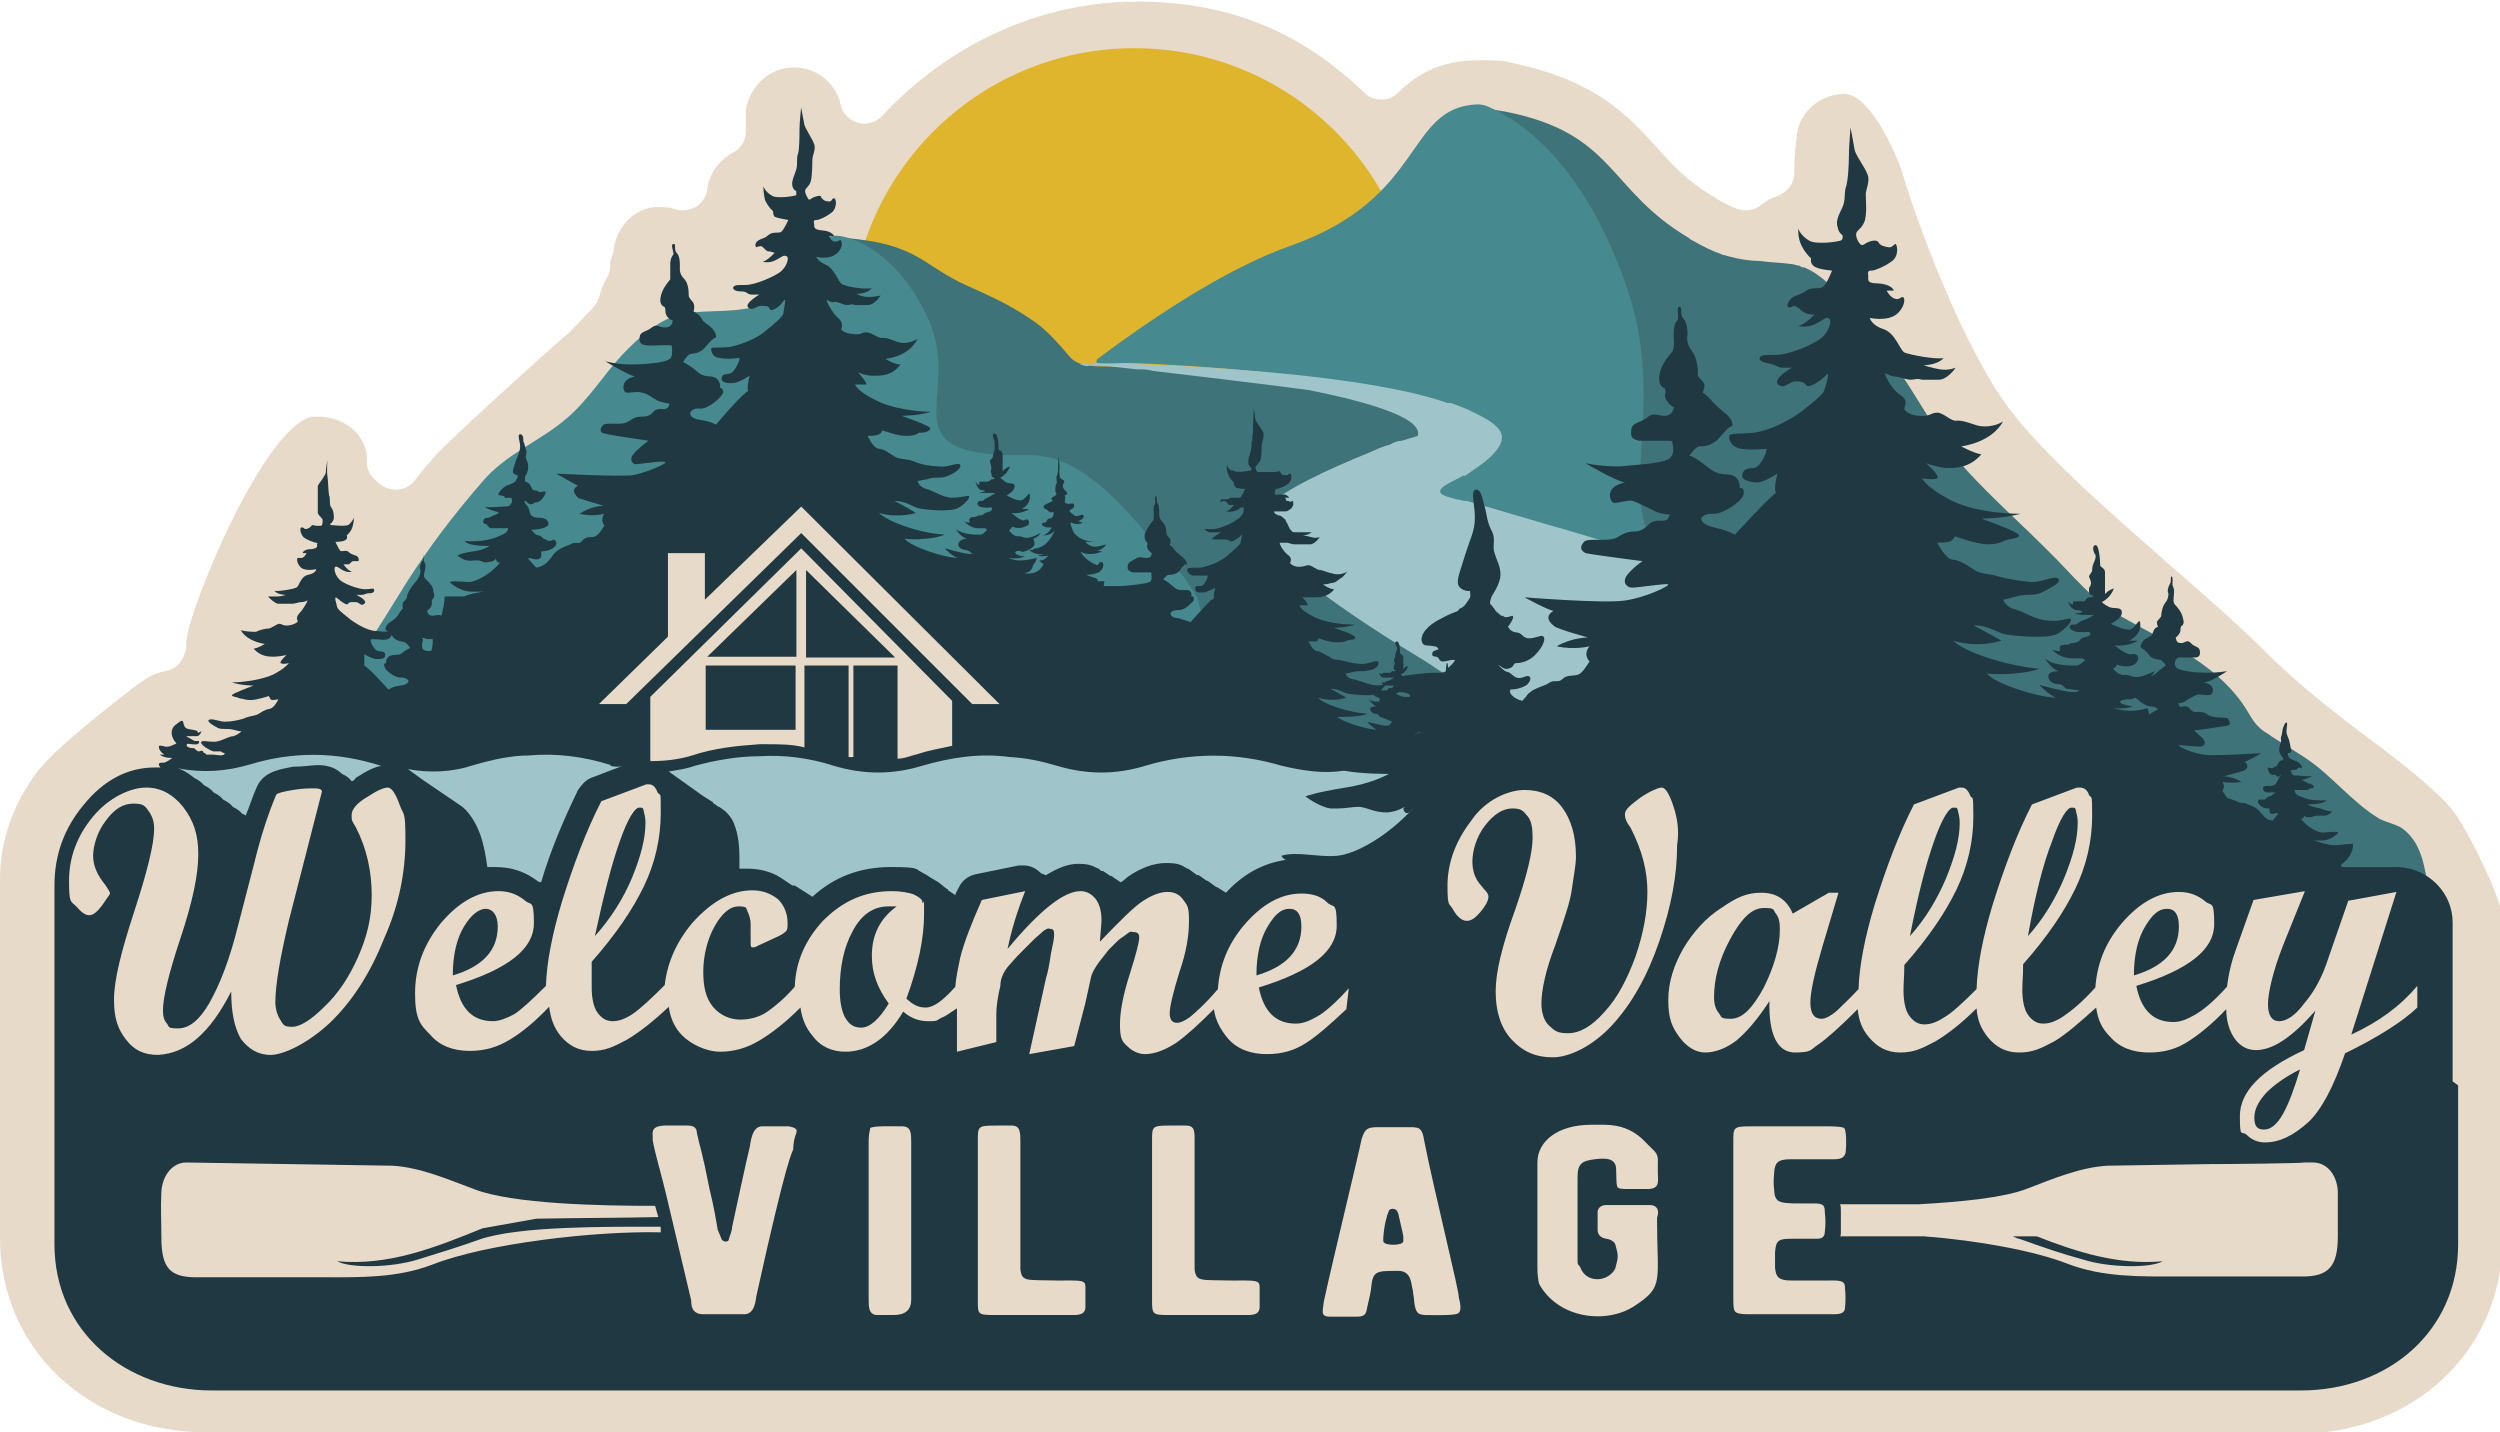 <?xml version="1.0" encoding="UTF-8"?>
<svg xmlns="http://www.w3.org/2000/svg" version="1.1" viewBox="0 0 311.4 178.4">
  <defs>
    <style>
      .cls-1 {
        fill: #9fc5ca;
      }

      .cls-2 {
        fill: #e8dac8;
      }

      .cls-3 {
        fill: #46898e;
      }

      .cls-4 {
        fill: #3f737a;
      }

      .cls-5 {
        fill: #dfb52e;
      }

      .cls-6 {
        fill: #203842;
      }
    </style>
  </defs>
  <!-- Generator: Adobe Illustrator 28.6.0, SVG Export Plug-In . SVG Version: 1.2.0 Build 709)  -->
  <g>
    <g id="Layer_1">
      <path class="cls-2" d="M25.6,178.4c-14.6,0-25.6-10.4-25.6-24.2v-44.7c0-4.7,1.6-9.4,4.8-13.6l.2-.2c2.4-3,10.6-9.3,12.5-10.7.5-.3,1.6-1.2,3.1-1.4.9-.2,1.7-.7,2.1-1.5.4-.7.5-1.3.5-1.7v-.4c.2-4,9.7-27,15.7-28.1h.7c3.2,0,5.7,2,6.1,4.8,0,.3,0,.5,0,.7v.2c0,1,.5,1.8,1.3,2.4.2.2.5.5,1,.7.4.2.9.3,1.3.3.9,0,1.8-.4,2.4-1.2.8-1.1,1.7-2.1,2.6-3.1h0c1.2-1.5,15.1-14.1,16.4-15.1.2-.2.4-.4.6-.6.2-.2.8-.8,2.5-2.6.4-.4.6-.8.8-1.3.3-1.1.6-1.9,1-2.5.3-.5.4-1,.4-1.5s0-.8.2-1c0-.3.2-.5.2-.8.4-3.3,2.7-5.2,5-5.5h1.2c.5,0,1.1.1,1.7.3.3.1.5.1.8.1.6,0,1.2-.2,1.7-.5.7-.5,1.2-1.3,1.3-2.1.2-1.9,1.4-3.6,3.2-4.6,1-.5,1.6-1.5,1.6-2.6s0-1.2,0-1.7,0-.7,0-1c.5-3,2.9-5.2,5.8-5.3h.2c2.8,0,5.2,1.9,5.8,4.6.2,1.1,1.1,2,2.2,2.3.3.1.5.1.8.1.8,0,1.7-.4,2.2-1C118.3,5.4,129.7.2,141.6.2s20.7,4,28.4,11.4c.6.6,1.3.8,2.1.8s1.5-.3,2.1-.9c2.7-2.7,5.9-4,10-4h.2c1.5,0,2.9,0,4.2.4,10.1,2.1,14.2,6.5,17.7,10.4,2.1,2.3,3.9,4.3,7,6.1l.6.4c.8.5,1.7.9,2.4,1.2.4.1.7.2,1.1.2.7,0,1.4-.2,2-.7.5-.4,1.1-.8,2-1.1,1.2-.4,2.1-1.6,2.1-2.8v-.7c0-1.2.2-3.3.3-3.8v-.2c.3-2.9,2.8-5.1,5.8-5.2h.2c1.6,0,4.3,2.4,7,9.3,1.1,4,6.4,19.5,12.6,28.7,4,5.9,12.6,13.4,20.9,20.7,4.5,3.9,8.7,7.6,11.8,10.7,4.3,4.3,9.1,8,13.4,11.2,4.5,3.4,8.7,6.7,10.5,9.3,1.6,2.4,5.3,9.6,5.8,12.9,0,.2-.1.4-.1.6v39.3c0,13.8-11,24.2-25.6,24.2H25.6v-.2Z"/>
      <circle class="cls-5" cx="141.3" cy="41.4" r="35.4"/>
      <path class="cls-4" d="M194.8,79.3c-6.7-3.6-13.8-6.6-21.1-8.9-2.1-.6-4.6-1.6-5.1-3.7-.4-1.7.9-3.5,2.4-4.5s3.4-1.4,5.1-2c1.7-.6,3.4-1.7,4-3.4.7-2.1-.5-4.6-2.4-5.9-1.9-1.2-4.1-1.7-6.4-2.1-10.5-1.7-21-2.9-31.6-3.2-1.9,0-5.1.4-6.4-1.1-1.2-1.4-2.7-3.2-4.4-4.4-3.2-2.2-4.9-2.9-8.4-4.5-6.1-2.7-6-5.6-17.5-6.1,0,0,7,.7,11.4,10.5,4.4,9.8-6,17.2,12.7,16.8,6.4,0,12,7,15.7,11.4,1.7,2,3.7,3.7,4.7,6,.1.4.2.6.4,1,1,3.7,2.2,7.5,4.5,10.6,4.1,5.7,11.4,8.7,18.5,9.4,7.1.6,14.1-.6,21.1-2,1.9-.4,3.9-.7,5.5-1.6s3.1-2.5,3.4-4.5c.2-1.7-.6-3.6-1.9-4.9-1-1.1-2.5-2-4.2-2.9h0Z"/>
      <path class="cls-4" d="M240.2,97c1.6,4.9,5.5,8.9,7.7,13.5.1.2.1.4.2.5h54.4c-.1-.9-.2-1.6-.4-2.4-.4-2.1-1.1-4.2-3-5.5-.9-.5-1.9-.7-2.7-1.1-3.5-2.1-6-5.5-9.4-7.7-1.4-.9-2.7-1.7-4.1-2.6-.2-.2-.6-.4-.9-.6-1.4-1-1.7-2.1-2.7-3.5-3.5-5-9.6-7.7-14.7-10.6-4.1-2.2-6.4-5.4-9.6-8.5-3.4-3.4-6.9-6.5-10.1-10-3.6-4-5.9-9-9.1-13.3-1.4-1.9-2.7-3.9-4.2-5.7-3-3.7-5.1-5.5-6.9-6.2-.1,0-.4,0-.5-.2-.4,0-.7-.2-1-.2-1.4-.2-2.6-.2-4.1-.4-1.1,0-2.4-.2-3.9-.6-.2-.1-.5-.1-.7-.2-1.1-.4-2.2-.9-3.6-1.7-.2-.1-.4-.2-.6-.4-10.1-6-9.1-13-22.8-15.7-1.2-.2-2.2-.4-3.2-.4,0,0,.1,0,.1.1.1.1.4.1.6.2.1,0,.1.1.2.1.2.1.4.1.6.2.1.1.2.1.4.2.1.1.4.1.6.2.1.1.4.2.5.2.1.1.4.2.5.2.2.1.4.2.6.4.1.1.2.2.5.4.1.1.4.2.6.5.1.1.4.2.5.5.1.1.4.4.5.5.2.1.4.4.6.5s.4.4.6.6c.2.2.4.4.6.6.2.2.5.5.7.7.1.2.4.4.5.6.2.2.5.6.7.9.1.2.4.4.5.6.2.4.5.7.7,1.1.1.2.4.5.5.7.2.4.5.7.7,1.2.1.2.4.5.5.7.2.4.4.7.6,1.1.2.4.4.7.6,1.1.2.4.4.9.6,1.2.2.4.4.7.6,1.2s.5,1.1.7,1.7c.1.4.2.6.4,1,.4,1,.7,1.9,1.1,3,1.5,4.4,2,8.6,2.1,12.5.1,5-.5,9.4-.5,13,.1,7.4,3.2,11.7,20.5,11.7h1.6c10.7.6,11,7.2,12.5,16,.9,2.9,1.5,5.5,2.3,8.1h0Z"/>
      <path class="cls-3" d="M224.7,72.9c-32.4,0-14.5-15.5-22.1-37.2-5.4-15.6-13.3-20.7-17.2-22.4-.4-.2-.9-.3-1.4-.3-9,.4-6.3,11.6-23.2,17.6-7.2,2.5-16.1,8.1-24.2,14.2h0v.4c1.3.2,3,0,4.1,0,10.6.4,21.2,1.4,31.6,3.2,2.2.4,4.5.9,6.4,2.1s3.1,3.7,2.4,5.9c-.6,1.7-2.4,2.7-4,3.4s-3.5,1-5.1,2-2.7,2.7-2.4,4.5c.5,2.1,3,3.1,5.1,3.7,7.2,2.2,14.3,5.2,21.1,8.9,1.6.9,3.2,1.7,4.5,3.1,1.2,1.2,2.1,3.1,1.9,4.9-.2,1.9-1.7,3.5-3.4,4.5-1.7.9-3.6,1.2-5.5,1.6-7,1.4-14.1,2.6-21.1,2-6-.6-12-2.7-16.2-6.9-1.1-1.2-2.1-2.5-3-3.6-1.7-2.9-2.9-6.1-3.7-9.5-.1-.4-.2-.6-.4-1h0c-.1-.3-.4-.5-.5-.7-1.1-2-2.9-3.5-4.4-5.4-3-3.6-7.5-9.1-12.5-10.7h0c-1-.3-2.1-.5-3.1-.5-18.6.4-8.4-7-12.7-16.8-4-8.9-10-10.4-11.1-10.5-2.2-.4-3.9,2-4.6,3.6-1,2.2-2.7,4-5,4.9-3.2,1.2-6.7.6-10,1.2-2.9.6-5.5,3-7.5,5.1-2.4,2.6-4.2,5.6-6.9,7.9-3.5,3-7.6,4.4-10.6,8-3.4,3.9-6.5,8-9.2,12.2-2.6,4.1-5,8.4-8.2,12.1-2.5,3-1.9,8.1-5.1,10.2-3.1,2-9.6,1.9-11.7,4.7h216.7c-7-13.6-1-26.5-17.9-26.5Z"/>
      <path class="cls-1" d="M135.6,45.4c.6,0,5.9.6,6,.6.6,0,1.4,0,2,.2,3.2.4,9.4,1.1,10,1.2h0c4.2.5,8.1,1,9.5,1.2,4.9,1,14.3,3.1,13.5,5.7,0,0-.7.2-2,.6-.5,0-1,.2-1.5.5-.9.2-1.7.6-2.6,1-4.7,1.9-11,4.7-13.5,7.4-3.5,3.5,13.1,14.1,20.6,18.6,2.2,1.4,4.4,3,6.4,4.7q.1,0,.2.2c4.4,4,3.4,2.6,5.2,5.2h64.6c-4.7-3.6-8.9-7.1-14-10.1-6.1-3.6-12.6-6.9-19.5-9.1-1-.2-2-.6-3-.9s-1.5-.4-2.7-.7c-1-.2-2.5-.7-3.7-1.1s-2.5-.6-4-1.1c-4.4-1.2-7.4-2.1-12.7-3.7-.2,0-10.5-3.1-11.7-3.4-.9,0-.2,0-.2,0h-.1c-.1,0-.7-.2-.9-.2h-.1c-.4-.2-2.2-.4-2-1.1s2.4-1.5,2.9-1.9q.1,0,.1,0t0,0h0q-.1,0,0,0c-.1,0-.2.2.2,0,.7-.6,5.1-3,4.4-5.2-.4-1.1-2.1-2-3.4-2.6-.7-.4-2-.9-2.9-1.2h-.4c-10-3.5-30.7-4.6-40.3-4.9h-4.1c-.7,0-1.7,0-.1,0h-1.4c-.1-.1.4.3,1.2.3h0Z"/>
      <polygon class="cls-6" points="78 87.7 99.8 66.4 121.1 87.7 124.5 87.7 99.8 63.1 74.6 87.7 78 87.7"/>
      <path class="cls-6" d="M305.5,134.7v-19.8c0-3.7-3-6.7-6.7-6.9h-7.1c0,0-.1-.2-.1-.3.9-.6,1.5-1.5,1.5-2.6-1.1,0-2.4.4-3.4,0-.5,0-1.1-.4-1.7-.4h1.2c.2,0,1.1,0,2.1-1-.5-.2-1.4,0-2,0-.7,0-1.9-.7-2.7-1.7.4,0,.4-.4.4-.4,0,0,.1.2.6.2s.6-.2,1-.2.6,0,1,0c.4,0,.9-.5.9-.5,0,0-.4,0-1.5-.4-1.1-.2-1.6-.5-1.6-.5,0,0,2,0,2.4-.5-1.1,0-2.2,0-3-.4-.7-.2-.9-.4-1-.9.2,0,.6,0,.9,0s.5,0,.7,0,.2-.2.4-.2.4,0,.4-.2-.1-.2-.5-.4c-.4,0,0,0-.9-.4-.5,0,.9-.2,1.2-.6-.4.2-1.4,0-1.9,0s-.4,0-.6-.2-.1-.5-.1-.5c0,0,.1,0,.4,0s.2,0,.4-.2.4,0,.5,0c.1-.2-.1-.6-.7-.9-.5-.2-.7-.2-.9-.5q-.2-.2-.1-.5c.1,0,.4,0,.4-.2s-.1-.5-.2-1.1-.4-.9-.4-1.4.2-1.1,0-1.1-.2.2-.4.6c-.1.2-.1.6-.2,1-.2.4,0,.5-.1.9s-.2.5-.2.9.2.7.4.9.1.2,0,.4c-.5,0-.6.6-.7.7s-.2,0-.4.2c-.1.2-.5,0-.7,0-.1,0,0,.4.2.7s.6.2.7.2,0,0,.2.2.5-.2.5-.2c0,0,.1,0-.1.2s-.2.4-.4.7c-.1.4-.5.5-1,.5s-.6,0-.7.2c-.1.2.1.6.5.6.5,0,1,0,1,0,0,0-.5.5-.7.5s-.4.2-.6.4c-.2,0-.7,0-.7,0,0,0-.4.2.1.7s1.2.4,1.2.4c0,0-.1.4.1.6s.5,0,.6,0,.4,0,.4,0l-.7.9c-.9,0-1.2-.7-1.7-1.2-.4-.5-1.2-.7-1.6-.9-.4-.2-.7,0-1-.2s-.6-.2-1-.4c-.5,0-.6-.5-1-1,.5-.6,0-1.1,0-1.1,0,0,1.1.2,2.4,0-1.1-.7-2.2-.7-2.2-.7,0,0,2.1-.6,2.5-.7.4-.2.7-.7.1-1.1.6-.2,2.1-1.1,2.1-1.1,0,0-5.7.4-7.2.2-1.5-.2-3.2-1-3.1-1.2.1,0,2.1.2,2.6.2s.9-.4.4-1c-.5-.5-1.1-1-1.1-1,0,0,3.6-.5,4.1-.6s.4-.5.1-.9c-.2-.2-1.7,0-2.4-.4-.6-.5-1-.4-1.4-.4s-.6,0-1-.5-1.1,0-1.2-.2-.2-.4-.2-.4c0,0,.7,0,1.1-.4.4-.2,1.1-.7,1.5-.7s1.2.2,1.5,0,.6-1.2-.9-1.5c.9,0,2.9-1.4,2.9-1.4,0,0-1.1.2-2.5.2s-3-.2-3.6-.5-.4-1-.2-1.2.1-.2.6-.2,1.1,0,1.7,0,.7-.4.6-.9-.7-.4-1.1-.9c-.5-.5-.7,0-1.2,0s-.6-.2-.7-.7c.1,0,.6-.5.6-.9s.1-.5.1-.5c0,0,.5-.2.2-1-.1-.7-.7-1.4-1-1.7s-.1-1-.1-1.6-.2-.6-.2-.9.1-.9-.1-1c-.2,0,0,.6-.2.9s-.4,1-.2,1.2c0,.2,0,.7-.4,1.2s-.5,1.4-.5,1.6-.4.5-.5.7.1.7.1.7c0,0-.4,0-.6.6s-.2.4-1,.9c-.6.5-.6,1-.5,1.1s.5.2,1,.9c.5.6,1.1.5,1.4.6s.7.7.7.7c0,0-.1,0-.7.5-.5.4-.7.7-1.4.9.2,0,.6-.4.7-.7-1.5.7-2.2.9-3,.6s-.9,0-1.2-.2c-.4,0-1-.7-1-.7,0,0,.4-.2.5-.5,1.1.4,2.2.2,2.5-.4.4-.6-.1-1.1-.7-.9-.5.2-2.1-1.1-2.1-1.1,0,0,1.6.2,2.9-.6-.7,0-1.1,0-1.1,0,0,0,1.4-.6,1.4-1.9s-.5.2-1.2.5c-.7.2-2.5-.7-2.5-.7,0,0,1.4-.6,1.4-1.4s-1-.4-1.6-.7-.9-.6-.9-.6c0,0,1.1-.5,1.5-1.7-.7.2-1.1.7-1.1.7v-2.7c0-.6-.6-.6-.6-.9s-.1-2.6-.6-2.5-.2,1,0,1.2c.1.2,0,.6-.2,1s-.2.9-.2,1-.4.6-.4.7.4.7.2,1.1c-.1.4-.2,0-.2.7s.6.5.5.7-.4,0-.7.2-.2.4-.5.4-1.1,0-1.2,0-.1.4-.1.4c0,0-.4,0-.6-.5.2.9.6,1,.9,1.2.2,0,.7,0,.9.2-.1.2-1,.2-1,.2,0,0,.5.2,1.2.2h1.2s-.7.5-1.4.7c-.6.2-.6.5-1,.5s-.5,0-.6.2c-.1.2.2.6.9.7s1.5,0,1.5,0c0,0,.4.2,0,.5-.4.2-1,.2-1.1.5-.1.2-.5.4-.9.4s-.5.2-.7.2-.7,0-.9.2c-.1.2,0,.6,0,.6,0,0-.7,0-1-.2.5.6,1.5,1.1,2.4,1.1s1.4,0,1.4,0c0,0,.1.2.4.2-.6.4-.7.7-1.4.7s-2.7,0-3.7-.9c.9,1.4,1.7,1.6,1.7,1.6,0,0-1,0-1.2.4s.1,1.1,1,1.2c.9,0,.9.5,1.2.6.2,0,1.6.2,1.6.2,0,0,0,.2-.9.2s-4.1-.9-4.1-.9c0,0,1.1,1.2,2.1,1.6-2.1,0-7.6-1.7-8.6-3,1.7.2,5.1,0,6.5-.6-4.4-.4-9.5-2.2-10.7-3.5,3.2,1,6,0,6,0,0,0-2.1-1.2-3.5-1.9,1.9,0,3,.9,3.9,1.1s5.2.6,6.5,0c1.2-.7,2-1.7,1.7-1.9-.2-.2-1.2.4-2.7.2-1.5,0-3.1-1.1-4.2-1.4-1.1-.2-1.5-1.2-1.5-1.2,0,0,.2,0,1.6-.4s2.2,0,3.2-.5,2.5-1.2,2.1-1.7c-.4-.5-2.2.5-3.4.4s-3-.4-4.1-.7c-1.1-.4-2.2-.2-3.1-.9-.9-.6-1.7-1.1-2.6-1.2s-1.9-2.1-1.9-2.1c0,0,1.4,0,1.7-.2.5-.4.5-.6.5-.6,0,0,2.4.9,3.9,1,1.4,0,1.7-.2,2.4-.5.6-.2,1.6-.2,1.7-.6.1-.4-4.7-2.1-4.7-2.1,0,0,2.6,0,4.9-.6-2.4,0-6.5-.4-9.1-1.9-2.6-1.4-3.2-2.5-3.2-2.5,0,0,1.5.2,1.9,0,.4-.4-1.4-1.9-1.4-1.9,0,0,1.7.6,2.7.6s2.7,0,4.2-1.7c-1.1-.2-2.5-1-2.5-1,0,0,3.7-.4,5.2-3.1-1.1.7-2.5.7-3.2.5s-1.9-.7-2.6-.6-1.6-1-2.4-1-.9.5-2.1.4c-1.2,0-2-.6-2-.9s.6-1-.5-1.7-2-2.6-1.9-2.7c.1,0,.7.4,1.2.4s1.4.4,2,.4.7-.2,1.4,0c.6,0,1,0,2.1,0,1.1,0,2.1-1.5,2.1-1.5,0,0-.9.4-2,.2s-2-.5-2-.5c0,0,1.7,0,2.5-.9-1.1.2-4.2-.4-4.9-.7-.6-.4-1.1-2.4-2.6-2.9s-1.7-1.4-1.7-1.4c0,0,2.2.5,3.4-.5,1.1-1,1-2.1.7-2.1s-.4.4-1,.2-1-1-1-1h.9c0,0-.2-.8-2-.9-1.6,0-1.1-.6-1.2-1.1-.1-.5.2-.5.5-.5s1.6-.5,2.5-1.2.6-2.1.4-2.1-.4.5-.9.4-1-.2-1.2-.6-1-.2-1.4,0-.6.5-.9.2c-.2-.2-.5-.7-.5-1.2s.6-.6,1-1.5.2-2.9.2-3.5.6-1.7.2-2.5c-.2-.7-1.5-2.4-1.6-3.1s-.5-2.7-.5-2.7c0,0-.2,2.4-.2,3.5s-.1,3.2-.4,4c-.2.7,0,1.5-.4,2.4s-.9,1.7-.6,2.5c.1.7.6,1,.6,1,0,0,.1.4-.1.6-.2.2-3.1.6-4,.1-1.1-.6-1.4-1.5-1.4-1.5,0,0-.1,1.1.4,2.1s1.2,1.6,1.2,1.6c0,0-.2.6.4,1,.6.4,2.2.5,2.2.5,0,0-.6,1.6-1.1,2s-1.4,0-2.1.5c-.7.6-1.5.5-2,1.1s-.4,1-.1,1,.6-.4,1,0c.4.2.5.5,1,.7s1.1.2,1.1.2c0,0-1.1,1.2-2,1.4,2,.5,3.2-1.2,3.7-1,.6.2.2,1.5-.7,2.4-1,.9-4.2,2.2-5.7,2.2s-1.6,0-2,.2c-.4.4.1.7,1.1.9s1,.5,1.7.5h1.1s-2.5,1.4-1.7,2.1c.7.6,1.2-.2,2-.4.7,0,1.2,0,1.5.5.2.4,1.6-.4,2.4-1.2.7-.9,0,1.4-.2,1.9s-1.7,1.7-3,2.7c-1.4,1-3.7,2.2-5.7,2.5-2,.2-3,0-3.1.4s.2,1.4,1.5,1.6c1.4.2,2.9,0,3.1,0,.2.2-.6,2.2-1.5,2.4-.9,0-1.4.2-1.5.9-.1.6,1.1.9,1.9.9s2.5-1.1,2.5-1.1c0,0-.5,1.7-.2,2.4-1.2.9-5.1,5.2-5.1,5.2,0,0-.7-.5-2.6-.9-1.7-.4-1.6-1.1-1.6-1.1,0,0,.2-.7,1.6-.6,1.2,0,3.6-1.6,3.7-2.5.1-.9-.5-.7-.5-.7,0,0,.2-1.6-1.5-1.7-1.7,0-2.1-.7-3.4-1.6s-1.4-.7-1.4-.7c0,0,.7-1,1.2-1.2.5,0,1.6,0,2.5-1s1.2-1.4,1.6-1.5c.2,0,.2-.9-.9-1.7q-1.1-.9-1.6-1.5c-.5-.6-1.1-1-1.1-1,0,0,.4-.9.1-1.2-.1-.4-.9-.7-.7-1.2,0-.5-.1-1.9-.7-2.7-.7-.9-.7-1.6-.6-2.1,0-.4,0-1.5-.5-2s-.1-1.5-.5-1.5-.1,1.1-.2,1.5c0,.4-.4.2-.5,1.4-.1,1.1.2,2.1-.2,2.7-.5.6-1.4,1.6-1.6,2.9s.5,1.6.5,1.6c0,0,.4,0,.2.9-.1.7.9,1.5,1.1,1.5-.1.7-.5,1.1-1.2,1.1s-1.4-.5-2.1.2c-.9.7-1.9.6-2,1.5s0,1.2,1,1.4c1,0,2,0,3,0s1.1,0,1.1.2c.1.4.4,1.6-.5,2.1s-3.7.7-6.1.9c-2.4,0-4.2-.4-4.2-.4,0,0,3.5,2.1,4.9,2.4-2.5.5-1.9,2.2-1.5,2.5.4.2,1.9-.4,2.5-.2s2,.9,2.6,1.2c.6.4,2,.5,2,.5,0,0-.1.5-.5.7s-1.4-.2-2.1.5c-.7.7-1.2.9-1.7.9s-1.1,0-2.2.7-3.7,0-4.2.6-.5,1,.2,1.4c.9.2,7.1,1,7.1,1,0,0-1.1.7-1.9,1.7-.7.9-.1,1.6.6,1.6s4.5-.6,4.5-.4c.1.2-2.7,1.6-5.4,2-2.6.4-12.5-.4-12.5-.4,0,0,2.5,1.4,3.6,1.7-1.2.7-.4,1.5.1,1.9s4.2,1.4,4.2,1.4c0,0-2,0-3.9,1.1,2.2.5,4.1,0,4.1,0,0,0-.9.9,0,1.9-.7,1-1,1.6-1.7,1.7s-1.2,0-1.7.5-1.1,0-1.7.5c-.6.4-2,.6-2.7,1.5-.1.2-.4.5-.6.7-.7-.2-1.2-.5-1.5-1v-.4s1.2,0,2.1-.6c.7-.7.4-1.1.1-1.1s-.9.4-1.4.2-.7-.6-1.1-.7c-.4,0-1.2-.9-1.2-.9.4.2.7.6,1.2.5.9-.2.6-.6,1-.7.2,0,1.4,0,2.4-1s1.5-2.2.9-2.4c-.6,0-1.7.7-2.4,0s-.9-.2-1.5-.7c-.1,0-.2-.2-.4-.5h.1c.5-.7.7-1.2.5-1.3-.2,0-.9.4-1.2,0q-.1,0-.2,0c-.2-.2-.5-.4-.7-.6-.1-.2-.4-.6-.7-.9,0-.4.1-.6.2-.9.1-.2,1.1-1.6,1.1-2.7s-.4-1.6-.7-2.6c-.4-1,.2-1.7-.4-2.9-.6-1.1-.6-2.1-.9-3.1s-.4-2.1-1.1-2,0,2.2-.1,3.7c0,1.4-.6,2.5-1.2,4.4-.6,2-1,2.9-.9,3.6s1.1,1,1.5.9c.1.9.1.7-.5,1.6-.1.2-.4.4-.5.5-.2,0-.4.2-.5.4-.5.2-1.1.4-2,.9-1.9.9-2.7,2.1-2.5,2.9.2.7.7.4,1.5.6.4,0,.5.2.6.4h-.1c-.5.2-.7.2-.7.6s.5.2.7.4c.1,0,.2.5.6.5s.9-.2,1.2-.2h.4c-.1,0-.1.2-.4.5-.2.2-.4.4-.5.5,0-.2-.1-.5-.1-.6-.1,0-.1,0-.1,0,0,0-.1.6-.1,1h0c-.2.2-.6.2-1.5.2s-2.5.2-3.9.4c-.1,0-.2-.2-.2-.2,0,0,.6-.2.9-1-.5,0-.6.4-.6.4v-1.5c0-.4-.4-.4-.4-.5s0-1.5-.4-1.5-.1.6,0,.7,0,.4-.1.6-.1.5-.1.6-.2.4-.2.4c0,0,.2.4.1.6-.1.2-.1,0-.1.4s.4.2.2.4c-.1,0-.2,0-.4,0-.1,0-.1.2-.2.2h-.5c-.1,0-.2,0-.4,0h.1q0,0-.1,0c-.1,0-.1.2-.1.2l-.4-.2c.1.5.4.6.5.6s.4,0,.5,0c-.1,0-.5,0-.5,0,0,0,.2,0,.7,0h.7s-.4.2-.7.4c-.4,0-.4.2-.5.2-.2,0-.4,0-.4,0s.1.4.5.4h.9s.2,0,0,.2-.5,0-.6.2-.2.2-.5.2-.2,0-.5,0-.4,0-.5,0,0,.4,0,.4c0,0-.4,0-.5,0,.2.2.6.5,1,.6,0,0-.1.2-.1.4h0c-.5,0-1.1,0-1.4-.4.5.7,1,1,1,1,0,0-.6,0-.7.2-.1.2.1.6.5.7.5,0,.5.2.7.4.2,0,1.5.6,1.5.6,0,0-.2.5-.7.5s-2.4-.5-2.4-.5c0,0,.6.7,1.2,1-1.1,0-4.4-1-4.9-1.6,1,0,2.9,0,3.7-.4-2.5-.2-5.5-1.2-6.1-2,1.9.6,3.5,0,3.5,0,0,0-1.2-.7-2-1.1,1.1,0,1.7.5,2.2.6s3,.4,3.6,0,1.1-1,1-1.1-.7.2-1.6,0-1.7-.6-2.4-.7-.9-.7-.9-.7c0,0,.1,0,1-.2.7-.2,1.2,0,1.9-.2.6,0,1.4-.6,1.2-1-.1-.4-1.2.2-2,.2s-1.7-.2-2.4-.4c-.6-.2-1.2,0-1.7-.5-.5-.2-1-.6-1.5-.7-.6,0-1.1-1.2-1.1-1.2,0,0,.7,0,1,0,.2,0,.2-.4.2-.4,0,0,1.4.5,2.2.5s1,0,1.4-.2,1,0,1-.4-2.7-1.2-2.7-1.2c0,0,1.5,0,2.7-.4-1.4,0-3.7-.2-5.2-1h0c-1.4-.7-1.7-1.2-1.7-1.4h0s.9,0,1,0h0c-.1-.5-.7-1-.7-1,0,0,.2,0,.5,0h.1c.2,0,.7,0,1,0,.6,0,1.6,0,2.4-1h0c-.6,0-1.4-.6-1.4-.6,0,0,.5,0,1.1-.2.4,0,.6-.2,1-.5.4-.2.6-.5.9-.9h0c-.6.4-1.5.4-1.9.2-.4,0-1.1-.4-1.5-.4s-1-.6-1.4-.6-.5.2-1.2.2c-.7,0-1.1-.4-1.1-.5,0,0,.1-.2.1-.4s-.1-.4-.4-.6c-.5-.4-1-1.2-1-1.5h0c0,0,.1,0,.2,0,.1,0,.1,0,.2,0h.5c.2,0,.6.2.9.2s.4,0,.6,0h1.4c.6,0,1.2-.9,1.2-.9h0s-.5.2-1.1,0-1.1-.2-1.1-.2c0,0,.7,0,1.2-.4.1,0,.1,0,.1,0h-1.1c-.3,0-.5,0-.7,0h-.1c-.4,0-.7,0-.7-.2-.2,0-.4-.6-.6-1-.1,0-.1-.2-.2-.4h0c-.1,0-.2-.2-.5-.4s-.4,0-.5-.2c-.2,0-.4-.2-.4-.4h-.1c0,0,.7,0,1.4,0,.2,0,.4,0,.6-.2.4-.2.5-.6.5-.7,0-.2,0-.4-.1-.4s-.2.2-.5,0q-.1,0-.2,0t-.1-.2c-.1,0-.1-.2-.1-.2h.5s-.1-.2-.5-.4c-.1,0-.4,0-.6,0s-.5,0-.6,0h-.1v-.4h0c0-.2.2-.3.2-.3.1,0,1-.2,1.5-.7.5-.4.4-1.2.2-1.2s-.2.2-.5.2-.6,0-.7-.4c-.1-.2-.5,0-.7,0h-1.9c-.1,0-.2,0-.2,0-.1,0-.1,0-.2-.2,0,0-.1-.2-.1-.4s.4-.4.6-.9c0,0,.1-.2.1-.5.1-.5,0-1.2.1-1.5h0c0-.2.2-.7.2-1.1v-.2c-.1-.4-.9-1.4-1-1.7-.1-.4-.2-1.5-.2-1.5,0,0-.1,1.4-.1,2s0,1-.1,1.6v.4h0c0,0,0,.2-.1.2h0v.2c0,.4,0,.6-.1,1,0,0-.1.2-.1.4-.1.2-.2.5-.2.7v.4c.1.5.4.6.4.6h0q0,.2-.1.3c-.1,0-1.7.4-2.2,0-.1,0-.1,0-.2,0-.2,0-.4-.4-.5-.5s-.1-.2-.1-.2h0c0,.3,0,.7.2,1.2.2.6.7,1,.7,1v.2c0,0,.1.2.2.4.4.2,1.2.2,1.2.2,0,0-.4.9-.6,1.1-.2,0-.5,0-.9,0-.1,0-.2,0-.2,0-.2,0-.4.2-.6.2s-.2,0-.4,0-.1,0-.2,0h-.1c-.1.2-.1.3-.1.3q0,0,.1,0c.1,0,.4-.2.6,0,.1,0,.2.2.4.4,0,0,.1,0,.2,0,.2,0,.5,0,.5,0h-.1c-.2.3-.6.7-1,.8h0c.9.2,1.5-.2,1.9-.5.1,0,.2,0,.2,0,.2,0,.2.5-.1,1-.1,0-.2.2-.4.4-.1,0-.4.2-.6.4-.7.4-2,.9-2.6.9h-.9s-.1,0-.1,0-.1,0-.1,0c0,0,.2.2.6.4.2,0,.4,0,.5,0s.1,0,.2,0h.8s-.7.4-1,.7h-.1c0,0,0,.2.1.2.2,0,.4,0,.5,0s.1,0,.2,0,.2,0,.5,0c.5,0,.7,0,.9.2.1.2.9-.2,1.4-.7.1-.2.2,0,.1,0,0,.2-.2.9-.2,1-.1.2-1,1-1.7,1.6s-2.1,1.2-3.2,1.4c-1.1,0-1.7,0-1.7.2v.2c0,0,.1.2.1.2.1.2.4.4.7.4.7,0,1.6,0,1.7,0s0,.4-.2.7c-.2.4-.4.6-.6.6s-.4,0-.5,0-.2,0-.2.4.1.2.4.4h.6c.4,0,1.5-.6,1.5-.6,0,0,0,0-.1.4-.1.2-.1.6-.1.9h0c-.1.2-.2.2-.4.3h0c-.9.9-2.5,2.7-2.5,2.7,0,0-.5-.2-1.5-.5-1,0-1-.6-1-.6,0,0,.1-.4.9-.4s1.2-.4,1.7-.9h0c.1,0,.2-.2.2-.2h0c.1,0,.1-.2.1-.2h0c0-.2,0-.4-.1-.4h-.2s.1-.4-.1-.6-.2-.2-.4-.2-.2,0-.4,0h-.4c-.6,0-.9-.4-1.5-.9-.7-.5-.7-.4-.7-.4,0,0,.4-.6.7-.6.2,0,1,0,1.4-.6q.1,0,.1-.2h0c.2-.2.4-.4.5-.5h.1c0,0,.1,0,.1,0h0s.1,0,.1,0-.1-.5-.6-.9q-.6-.5-1-.9c-.2-.4-.6-.6-.6-.6,0,0,.2-.5.1-.7s-.5-.5-.5-.7,0-1-.5-1.5-.4-1-.4-1.2,0-.9-.2-1.1,0-.9-.2-.9-.1.6-.1.9-.2,0-.2.7.1,1.2-.1,1.5c-.2.2-.7.9-1,1.6-.1.7.2,1,.2,1,0,0,.2,0,.1.5-.1.4.5.9.6.9-.1.4-.2.6-.7.6s-.7-.2-1.2,0c-.5.4-1,.4-1.1.9s0,.7.6.9c.6,0,1.1,0,1.7,0q.6,0,.6,0c0,.2.2,1-.2,1.2s-2.1.4-3.5.5h-.4c-.4,0-.7,0-1,0h-.1c-.2,0-.5,0-.7,0,0-.2,0-.4.1-.6-.2,0-.6,0-.9,0,.2-.4-.4-.4-.9-.6l-.5-.2s1.1,0,1.7-.4c.6-.5.5-1.2.2-1.2s-.4.4-.5.4-1.6-.6-2.1-1.7c1.1.7,2.7,0,2.7,0,0,0-.6-.2-1,0,1.2-.2,1.5-.9,1.5-.9,0,0-1.4.5-1.9.2-.5-.2-.7-.5-.7-.5,0,0,.7,0,1.4,0-2.1,0-2.9-1.1-3-1.5s-.4-.9-.2-.9.6.4,1.5,0c-.1,0-.6-.2-.6-.2,0,0,.7-.2.7-.6s-.6,0-.9,0-.9-.6-.9-.7.7-.2.6-.7c0-.4-.6,0-1-.2s.1-.6-.2-1c.4,0,.4-.4.2-.5-.1,0-.4-.4-.4-.6q0-.4.1-.4c.1,0,.1-.2,0-.4-.1,0-.5-.2-.5-.5s-.1-.7,0-1c0-.4-.1-1.4-.1-1.5,0,0-.1.9-.1,1.5s-.1.9-.2,1.1c0,.4.1.7,0,.9-.1,0-.2.7-.1,1,.1.2.2.2,0,.4s-.6.2-.5.5c.1.2.2.2.2.2,0,0-.5.2-.9.4s-.4.4-.1.6c.2,0,.5.4.6.4s.4,0,.4,0c.1,0,.1.5-.2.7s-.4,0-.5.2c-.2.2-.1.4-.4.4s-.4.2-.2.4c0,0,.4.2.6.2h.5s-.2.6-1,1c.9,0,1.4-.6,1.4-.6,0,0-.6,1.4-1.5,1.9s-1.2.2-1.2.5h-.5s.4.4,1,.5.9,0,.9,0c0,0-.5.2-.9.2.7.2,1.4,0,1.4,0,0,0-.5.7-1.1.6.2.4.5.4.5.4,0,0-.4,1.5-2.4,1.2,1.1-.2,1-.9,1.1-1,.4-.5.5-.9.4-.9s-2.2.7-3.4,0c1.1.2,2-.2,2-.2,0,0-1,0-1.2-.4-.2-.2.4-.4.7-.2s1.4-.4,1.6-.7c.2-.4-.1-.9-.1-.9,0,0,.7-.2.9-.7-1.1.6-1.7.7-2.2.5s-.7,0-1-.2c-.2,0-.7-.6-.7-.6,0,0,.2-.2.4-.5.9.4,1.6,0,2-.2.2-.5,0-.9-.5-.6-.4.2-1.6-.9-1.6-.9,0,0,1.2.2,2.2-.5-.5,0-.9,0-.9,0,0,0,1-.5,1-1.5s-.4.2-1,.4-1.9-.6-1.9-.6c0,0,1-.5,1-1.1s-.7-.2-1.2-.6c-.5-.4-.6-.5-.6-.5,0,0,.9-.4,1.2-1.4-.6.2-.9.6-.9.6v-2.1c0-.5-.5-.5-.5-.6s0-2-.5-2,0,.9,0,1,0,.5,0,.9-.2.6-.2.9-.4.5-.4.6.2.6.2,1-.2,0,0,.6c0,.7.5.4.4.6s-.4,0-.5.2c0,0-.2.2-.4.2s-.9,0-1,0c0,.2,0,.4,0,.4,0,0-.2,0-.5-.4.2.6.4.9.6,1s.5,0,.6.2c0,0-.7.2-.7.2,0,0,.4,0,1,0h1s-.5.4-1,.6c-.5.2-.4.4-.7.4s-.4,0-.5.2,0,.5.6.6,1.1,0,1.1,0c0,0,.2,0,0,.4-.2.2-.7.2-.9.4s-.4.2-.6.2-.4.2-.6.2-.5,0-.6.2,0,.5,0,.5c0,0-.5,0-.7-.2.4.5,1.1.9,1.7.9s1,0,1,0c0,0,0,.2.2.2-.5.4-.5.6-1,.6s-2.1,0-2.9-.7c.6,1.1,1.4,1.2,1.4,1.2,0,0-.7,0-1,.4s0,.9.7,1,.7.4,1,.5c.2,0,1.2,0,1.2,0,0,0-.9,0-1.6,0s-3.1-.7-3.1-.7c0,0,.9,1,1.6,1.2-1.6,0-5.9-1.4-6.6-2.4,1.4.2,3.9,0,5-.5-3.4-.2-7.2-1.7-8.2-2.7,2.5.7,4.6,0,4.6,0,0,0-1.6-1-2.7-1.5,1.5,0,2.2.7,3,.9.7.2,4,.5,4.9,0,1-.5,1.6-1.4,1.4-1.5s-1,.2-2.1.2c-1.1,0-2.4-.9-3.2-1.1-.9-.2-1.1-1-1.1-1,0,0,.2,0,1.2-.2,1-.4,1.7,0,2.5-.4.7-.2,1.9-1,1.6-1.4-.2-.4-1.6.4-2.6.2-.9,0-2.2-.2-3.1-.6s-1.6-.2-2.4-.6c-.7-.4-1.2-.9-2-1s-1.4-1.6-1.4-1.6c0,0,1,0,1.4-.2.4-.2.4-.5.4-.5,0,0,1.9.7,2.9.7,1.1,0,1.4-.2,1.7-.4.4,0,1.2,0,1.4-.5,0-.4-3.6-1.6-3.6-1.6,0,0,2,0,3.7-.5-1.7,0-5-.4-7-1.5-2.1-1-2.5-1.9-2.5-1.9,0,0,1.1,0,1.4,0,.2-.2-1-1.5-1-1.5,0,0,1.2.5,2.1.4.9,0,2.1,0,3.2-1.4-.9,0-1.9-.7-1.9-.7,0,0,2.9-.2,4-2.5-.9.6-1.9.6-2.5.4-.5-.2-1.4-.6-2-.5-.5,0-1.2-.7-1.9-.7s-.6.4-1.6.2c-1,0-1.5-.5-1.5-.6s.4-.7-.4-1.4c-.7-.6-1.5-2.1-1.4-2.2s.5.4,1,.2c.5,0,1,.4,1.5.4s.6-.2,1,0c.4,0,.7,0,1.6,0,.9,0,1.6-1.2,1.6-1.2,0,0-.6.2-1.5.2-.9,0-1.5-.4-1.5-.4,0,0,1.4,0,1.9-.7-.9.2-3.2-.2-3.7-.5s-.9-1.9-2-2.4-1.2-1-1.2-1c0,0,1.6.4,2.5-.4.9-.7.7-1.6.5-1.7-.2,0-.2.2-.7.2s-.7-.7-.7-.7h.6s-.2-.6-1.5-.7c-1.2-.1-.9-.5-1-.9s.2-.4.4-.4,1.2-.4,1.9-1c.6-.6.5-1.7.2-1.7s-.2.4-.6.4-.7-.1-1-.5c0-.4-.7-.1-1,0-.2.1-.5.4-.6.2s-.4-.6-.4-1,.5-.5.7-1.2.2-2.4.2-2.7c0-.5.5-1.4.2-2-.2-.6-1.1-1.9-1.2-2.4s-.4-2.1-.4-2.1c0,0-.2,1.9-.2,2.7s0,2.6-.2,3.1,0,1.2-.2,1.9-.6,1.4-.5,2,.5.7.5.7c0,0,0,.2,0,.5,0,.1-2.4.5-3,.1-.9-.5-1.1-1.2-1.1-1.2,0,0,0,.9.2,1.7.4.9,1,1.4,1,1.4,0,0,0,.5.2.7.4.2,1.7.4,1.7.4,0,0-.5,1.2-.9,1.5-.4.2-1-.1-1.6.4-.5.5-1.1.4-1.5.9-.2.4,0,.6,0,.6s.5-.2.7-.1.4.4.7.6c.4,0,.9.2.9.2,0,0-.9,1-1.5,1.1,1.6.4,2.4-1,2.9-.7.5,0,.2,1.2-.6,1.9-.7.6-3.2,1.7-4.4,1.7s-1.2,0-1.5.2c-.2.2,0,.6.9.6s.7.4,1.4.4h.9s-1.9,1.1-1.4,1.6c.6.5,1-.2,1.6-.2s1,0,1.1.4,1.2-.2,1.7-1c.5-.7,0,1.1,0,1.5s-1.2,1.4-2.2,2.2c-1,.9-2.9,1.7-4.4,2-1.5.2-2.2,0-2.4.2,0,.2,0,1.1,1.1,1.2,1,.2,2.2,0,2.4,0s-.5,1.7-1.1,1.9-1,0-1.1.6.9.7,1.5.6c.6,0,2-.9,2-.9,0,0-.4,1.4-.2,1.9-1,.6-4,4.2-4,4.2,0,0-.6-.4-2-.6-1.4-.2-1.2-.9-1.2-.9,0,0,.2-.6,1.2-.5s2.7-1.4,2.9-2c0-.6-.4-.6-.4-.6,0,0,.2-1.2-1.1-1.4-1.4,0-1.6-.6-2.5-1.2-.9-.6-1-.6-1-.6,0,0,.5-.9.9-1s1.2,0,1.9-.9c.6-.7,1-1.1,1.2-1.1.2,0,.2-.7-.6-1.4-.9-.7-.9-.6-1.2-1.2-.4-.5-.9-.7-.9-.7,0,0,.2-.6,0-1,0-.2-.6-.6-.6-1s0-1.5-.6-2.1-.5-1.2-.5-1.6,0-1.2-.4-1.6c-.4-.4,0-1.2-.4-1.1-.4,0,0,.9,0,1.2s-.2,0-.4,1.1c0,1,0,1.6,0,2.1-.4.5-1,1.2-1.2,2.2s.4,1.2.4,1.2c0,0,.2,0,.2.6s.6,1.1.9,1.1c0,.6-.4.9-1,.9s-1-.5-1.6,0-1.4.5-1.5,1.1,0,1,.7,1.1,1.5,0,2.4,0,.9,0,.9.2.2,1.4-.4,1.6c-.7.4-2.9.6-4.7.6s-3.2-.4-3.2-.4c0,0,2.6,1.6,3.7,1.9-1.9.4-1.5,1.9-1.1,2s1.4-.2,1.9,0c.5,0,1.5.7,2,1,.4.2,1.5.4,1.5.4,0,0,0,.4-.4.6-.2.2-1.1-.2-1.6.4-.5.6-1,.6-1.4.6s-.9,0-1.7.6c-.9.6-2.9,0-3.2.5-.4.4-.4.9.2,1,.6.2,5.5.9,5.5.9,0,0-1.4,1-1.9,1.7-.6.7,0,1.4.5,1.2.6,0,3.4-.5,3.5-.2,0,.2-2.1,1.2-4.1,1.6-2,.2-9.5-.2-9.5-.2,0,0,1.9,1.1,2.7,1.5-1,.6-.2,1.2,0,1.5.4.2,3.2,1,3.2,1,0,0-1.5,0-3,1,1.7.4,3.1,0,3.1,0,0,0-.6.6,0,1.5-.5.7-.7,1.2-1.4,1.4-.6,0-1,0-1.4.5s-.9,0-1.4.4c-.5.2-1.5.5-2.1,1.2-.5.7-1.1,1.6-2.2,1.7l-1-1.1s.2-.2.5,0c.2,0,.5.2.9,0,.4-.2.2-.9.2-.9,0,0,1,0,1.6-.5s.2-.9,0-1c0,0-.6.4-1,0-.4,0-.5-.5-.9-.5s-.9-.7-.9-.7c0,0,.7,0,1.4-.2s.9-.5.6-.9q-.2-.4-1-.4c-.7,0-1.1-.2-1.2-.7s-.2-.7-.5-1c-.2-.2-.2-.4,0-.4,0,0,.4.5.7.4.4,0,.2-.2.4-.2s.5,0,.9-.4c.4-.5.6-.9.4-1-.2,0-.6.2-.9,0-.2-.2-.4,0-.6-.2-.2,0-.2-.9-1-1v-.6c0,0,.4-.6.4-1.1s0-.6-.2-1,0-.7,0-1.1c-.2-.4-.2-.9-.4-1.2,0-.4,0-.9-.4-.9s0,.9,0,1.5-.2,1-.5,1.7c-.2.7-.4,1.1-.4,1.5,0,.2.4.4.6.4,0,.4,0,.2-.2.6s-.5.4-1.2.7c-.7.4-1,.9-1,1.1,0,.2.2,0,.6.2.2,0,.2.4.6.2.2,0,.4,0,.4,0,0,0,.2.4,0,.7s-.2.4-.9.4-1.9.2-2.4,0c.5.6,2.2.6,1.6.9-1.1.4-.7.4-1.2.5-.4,0-.6.2-.6.5s.4.2.5.4c0,0,.2.4.5.4s.6,0,1,0,.7,0,1.1,0c0,.5-.4.7-1.4,1.1s-2.4.6-4,.5c.5.7,3.1.6,3.1.6,0,0-.6.5-2.1.7s-1.9.5-1.9.5c0,0,.6.5,1.1.6s.9,0,1.4,0,.7.4,1.4.2c.6,0,.9-.4.9-.4,0,0,0,.5.5.5-1.2,1.4-2.7,2.2-3.7,2.4-.9,0-1.9-.2-2.6,0,1.2,1.1,2.4,1.2,2.7,1.2h1.6s-1.7.2-2.5.6h-2.4c0,.7-.2,1.6-.4,2.4-.4-.2-.7,0-1.1,0s-.6-.2-.7-.6c0,0,.6-.4.6-.9s0-.5,0-.5c0,0,.5-.2.2-1,0-.7-.6-1.2-1-1.6s0-.9,0-1.5-.2-.6-.2-.7c0-.2,0-.9,0-.9s0,.6-.2.9c-.2.2-.4.9-.2,1.1,0,.2,0,.6-.4,1.2-1.2,1.4-1.3,2-1.3,2.2s-.4.5-.5.7,0,.7,0,.7c0,0-.3.3-.6.8q-.2.4-1,.9c-.7.5-.6,1-.5,1,0,0,.4.2.9.9.5.5,1.1.5,1.4.6s.7.7.7.7c0,0,0,0-.7.4-.6.5-.4.4-1.4.5s-.9,1-.9,1c0,0-.4,0-.2.4,0,.5,1.4,1.5,2.1,1.4.7,0,.9.4.9.4,0,0,0,.5-1,.6s-1.5.5-1.5.5c0,0-2.2-2.5-3-3,0-.4,0-1.4,0-1.4,0,0,1,.6,1.5.6s1.1,0,1.1-.5-.4-.4-.9-.5-1-1.2-.9-1.4,1,0,1.7,0,1-.6.9-.9-.6,0-1.9-.2c-1.1,0-2.5-.9-3.2-1.4-.7-.6-1.6-1.2-1.7-1.6,0-.2-.5-1.5,0-1.1s1.2,1,1.4.7c0-.2.4-.2.9-.2s.7.6,1.1.2c.5-.4-1-1.1-1-1.1h.6c.5,0,.5-.2,1-.2.5,0,.7-.2.6-.5-.2-.2-.2,0-1.1,0s-2.7-.7-3.2-1.2-.8-1.4-.5-1.6,1,.9,2.1.6c-.5,0-1.1-.9-1.1-.9,0,0,.2,0,.6,0,.2,0,.4-.4.6-.4.2,0,.5,0,.6,0s.2-.2,0-.5-.7-.2-1.1-.6-.9,0-1.1-.2c-.2-.2-.6-1.1-.6-1.1,0,0,.9,0,1.2-.2.4-.2.2-.6.2-.6,0,0,.5-.4.7-1s.2-1.2.2-1.2c0,0-.2.5-.7.9-.5.2-2.1,0-2.2,0s0-.2,0-.2c0,0,.2,0,.4-.6,0-.5,0-1-.4-1.5-.2-.5,0-1-.2-1.4-.1-.6-.1-1.8-.2-2.4s0-2,0-2c0,0-.2,1.1-.2,1.5,0,.4-.7,1.2-1,1.7,0,.4,0,1.1,0,1.4s0,1.5,0,2c.2.5.6.6.6.9s0,.6-.2.7c0,0-.2,0-.5,0s-.6-.2-.7,0-.5.4-.7.4-.2-.2-.5-.2-.2.7.2,1.2c.5.4,1.2.6,1.5.7,0,0,.4,0,.2.2,0,.2.2.5-.7.6-1,0-1.1.5-1.1.5h.5s-.2.5-.6.6c-.4,0-.4,0-.5,0s-.2.6.4,1.2c.6.5,1.9.2,1.9.2,0,0,0,.5-1,.7s-1.1,1.5-1.5,1.6c-.4.2-2.2.5-2.7.4.4.5,1.4.5,1.4.5,0,0-.5.2-1.1.2s-1.1,0-1.1,0c0,0,.6.7,1.2.9h1.2c.4,0,.4,0,.7,0s.7-.2,1.1-.2.6-.2.7-.2-.5,1.1-1,1.6-.2.9-.2,1-.4.4-1.1.5-.9-.2-1.2-.2-1,.6-1.4.6-1.1.2-1.5.4c-.4,0-1.2,0-1.9-.2.9,1.5,3,1.7,3,1.7,0,0-.7.5-1.4.6.9,1,1.9,1,2.5,1s1.6-.2,1.6-.2c0,0-1,.9-.7,1,.2.2,1,0,1,0,0,0-.4.6-1.9,1.4-1.5.7-3.9,1-5.2,1,1.2.4,2.7.4,2.7.4,0,0-2.7,1-2.7,1.2s.6.2,1,.4c.4,0,.5.2,1.4.2.7,0,2.2-.5,2.2-.5,0,0,0,0,.2.4.2.2,1,0,1,0,0,0-.5,1.1-1.1,1.2s-1,.4-1.5.7c-.5.2-1.1.2-1.7.5-.6.2-1.6.4-2.4.4-.6,0-1.7-.5-2-.2-.2.2.6.7,1.2,1,.6.2,1,0,1.9.2.7.2,1,.2,1,.2,0,0-.4.4-1,.6-.6,0-1.6.7-2.4.7-.9,0-1.4-.2-1.6,0s.4.6.5.7c.4.2.6.4,1,.5.2,0,.6,0,.9,0,.1,0,.2.2.5.2,0,.5-1.1.2-1.4.2s-.6,0-.9,0h0c0,0-.1-.2-.2-.2s-.1,0-.2-.2-.4,0-.5,0c-.2,0-.4-.2-.6-.4-.1,0-1.1,0-.9-.5.1-.2,1.7.4,1.5-.4,0,0-.1,0-.4,0s-.1,0-.5-.2-.7-.4-.7-.4h.7c.3,0,.7,0,.7,0,0,0-.5,0-.5,0,.1,0,.2,0,.5,0,.1,0,.4-.2.5-.6-.1,0-.4.2-.4.2,0,0,0,0-.1-.2-.1-.2-1.1-.2-1.4-.4-.6-.4,0-1.5-1.2-.5-.9.6-.7,1.7,0,2.4-.4.2-1,.5-1.4.4s-.8-.2-.8,0c0,.6.7,1,.7,1h-.6c.7.5,1.6.4,1.6.4,0,0-.9.7-1.2.6-.2,0-.5,0-.5.2s.1.2.2.4c-.2,0-.5,0-.7,0-3.4,0-6.4,1.6-8.9,4.7-2.4,2.9-3.6,6.2-3.6,10h0v44.7c0,10.9,8.9,18.2,19.6,18.2h260.2c10.9,0,19.6-7.4,19.6-18.2v-17.7h0v-2.1h0ZM176.3,91.4c.1,0,.2,0,.4-.2h0c.1,0,.2,0,.5,0-.4,0-.7.2-.9.3h0ZM175.6,86.8c-.2,0-.5,0-.7,0-.5,0-1-.4-1-.4l.4-.2c.8,0,1.5.3,1.3.5h0ZM136.3,75.5s.2,0,0,0q0,0,0,0c0,0,0,0,0,0ZM52.6,79.6c0-.2,0-.2.6,0,.2,0,.5,0,.7,0,0,.5,0,1-.2,1.5-.4,0-.7,0-1-.2-.3-.4,0-1.2,0-1.3ZM267.7,89.1c0-.2-.1-.6-.2-.9-1.6.5-2.7.4-4.4,0,1.4.2,2.6-.2,2.6-.2,0,0-1.4-.2-1.6-.5-.2-.2.5-.4,1-.4s.5,0,.9-.2c.5.5,1.4,1.1,1.9,1.1.7,0,.9.4.9.4-.2,0-.6.3-1.1.6h0Z"/>
      <polygon class="cls-2" points="99.8 66.4 121.1 87.7 124.5 87.7 99.8 63.1 87.8 74.7 87.8 68.9 83.2 68.9 83.2 79.3 74.6 87.7 78 87.7 99.8 66.4"/>
      <path class="cls-2" d="M106.3,94.4v-11.5h5.5v11.6c.9,0,1.7-.4,2.6-.6,1.5-.5,2.9-.7,4.2-1v-5.6l-18.8-19-18.8,18.5v8h.2c1.6,0,3.4-.2,5-.7,2.7-.9,5.5-1.2,8.4-1.4h.9c1.6,0,3.2,0,4.7.4v-10.2h5.5v11.4c.3,0,.5,0,.6,0h0ZM99.2,90.9h-11.3v-8h11.2v8h0ZM99.2,81.8h-11.1l11.1-10.8v10.8ZM100.4,81.8v-10.8l11.1,10.9h-11.1Z"/>
      <path class="cls-2" d="M28.8,123.5c0,2.6.4,4.5,1.2,5.9.9,1.2,2.1,2,3.7,2s4.6-1.4,7.4-4c2.7-2.6,5-6.1,6.7-10.4,1.9-4.2,2.7-8.4,2.7-12.3s-.2-3-.7-4.4-1-2.2-1.5-2.2-1.4.4-2.6,1.2c-1.2.7-1.9,1.5-1.9,2.2s0,.7.5,1.5c1.4,2.7,2,5.6,2,8.5s-.6,5.2-1.7,7.7-2.5,4.6-4.2,6.2c-1.6,1.6-3,2.5-4,2.5s-1.1-.2-1.5-.9c-.4-.6-.6-1.4-.6-2.2,0-2.1.6-5.6,1.7-10.2l4.1-16c0-.2-.2-.4-.9-.4s-1.5,0-2.7.2-2,.4-2.1.6c-1,2.4-1.9,5.1-2.7,8.4l-2.1,8.1c-1,4-2.2,7.1-3.5,9.4-1.2,2.1-2.5,3.2-3.9,3.2s-1.1-.2-1.4-.6c-.4-.4-.5-1-.5-1.7,0-1.5.7-4.5,2.2-9s2.2-7.9,2.2-10.4-.6-4.2-1.9-5.9c-1.2-1.5-2.7-2.4-4.6-2.4s-4.6,1.2-6.6,3.6-3,5.1-3,8,.2,2.5.9,3.2c.6.7,1.1,1.1,1.6,1.1s1-.4,1.6-1.2c.6-.9,1-1.4,1-1.5,0-.2-.2-.5-.6-1.1-1-1.2-1.5-2.4-1.5-3.6s.5-3,1.6-4.4c1.1-1.5,2.2-2.1,3.4-2.1s1.4.2,1.9.9.7,1.4.7,2.2c0,2-.9,5.5-2.5,10.4s-2.5,8.5-2.5,10.9.5,3.7,1.5,5,2.2,1.9,4,1.9c3.6-.2,6.5-2.8,9.1-7.9h0Z"/>
      <path class="cls-2" d="M168.1,123c-1.7,1.9-3.1,3.1-4,3.6s-1.7.9-2.7.9c-2.5,0-4-1.5-4.6-4.5,6.5-2,9.7-4.5,9.7-7.7s-.4-2.1-1.2-2.9-1.9-1.1-3.2-1.1c-2.6,0-5,1.4-7.2,4-2,2.4-3,5-3.2,7.9-1.6,1.9-2.9,3-3.5,3.5-.7.5-1.2.7-1.6.7-.6,0-.9-.4-.9-1.2s.4-2.5,1.2-5.1c.9-2.6,1.2-4.6,1.2-6.4s-.2-1.9-.7-2.6-1.1-1-2-1-1.9.4-3,1.1-2.9,2.5-5.4,5.1c.1-1.4.2-2.2.2-2.7,0-1-.2-1.9-.7-2.6-.5-.6-1.1-1-1.9-1-2.1,0-5.1,2.4-9.1,7.2.5-2.4,1.2-4.7,2.2-7.2l-5.4,1.1c-1.2,2.7-2.2,5.2-2.7,7.2-.2,1.1-.5,2.2-.6,3.6-1.5,1.7-2.7,2.6-3.7,2.6s-1.6-.4-2.4-1.1c1.5-4.1,2.2-7.6,2.2-10.5s0-1-.2-1.5c0-.4-.5-.7-1.1-1-.6-.2-1.5-.4-2.7-.4-3.4,0-6.1,1.2-8.6,3.7-2.2,2.4-3.4,5.1-3.5,8.2-1.2,1.4-2.4,2.4-3.4,3.1s-2.2,1-3.4,1-2.5-.5-3.4-1.6-1.2-2.5-1.2-4.4.5-4,1.4-5.6,1.9-2.5,3-2.5.9.2,1.1.6.4,1,.4,1.6,0,.6,0,1.2c0,.7,0,1.1,0,1.2,0,.2,0,.5.2.5s.4,0,.7-.2l2.6-1.2c.4-.2.7-.4.9-.6s.2-.5.2-1c0-1.2-.4-2.2-1.2-3-.9-.7-1.9-1.1-3.2-1.1-2.6,0-5.1,1.4-7.5,4.1-2,2.4-3.1,5-3.4,7.7-1.7,1.7-3.1,3-4,3.6s-1.7.9-2.5.9-1.4-.4-1.9-1.1-.7-1.9-.7-3.1,0-1.6,0-3.2c3-3.4,5.1-6.5,6.5-9.4s2.1-6,2.1-9.1,0-2-.4-2.6c-.2-.6-.6-1-1-1s-.2,0-.4,0l-5.6,2.1c-1.9,3.7-3.5,8-4.9,12.5-1.2,4-1.9,7.5-2,10.5-1.7,1.7-3,2.9-3.9,3.5-.9.5-1.9.9-2.7.9-2.5,0-4-1.5-4.6-4.5,6.5-2,9.7-4.5,9.7-7.7s-.4-2.1-1.2-2.9c-.9-.7-1.9-1.1-3.2-1.1-2.6,0-5,1.4-7.2,4-2.1,2.6-3.2,5.5-3.2,8.7s.6,3.9,1.9,5.2c1.2,1.4,2.9,2,4.9,2s3.5-.5,5-1.4c1.5-.9,3.1-2.2,4.9-4.1.2,1.5.6,2.6,1.4,3.6,1,1.2,2.2,1.9,3.9,1.9s2.7-.5,4.4-1.4c1.5-.9,3.2-2.2,5.2-4.1.2,1.4.7,2.6,1.7,3.6s2.9,2,4.7,2,3.4-.5,4.9-1.4,3.2-2.2,5.1-4.1c.2,1.4.7,2.6,1.5,3.5,1,1.4,2.5,2,4.1,2,2.7,0,5.2-1.6,7.2-5,1,.9,2.1,1.2,3.1,1.2s1,0,1.6-.4c.6-.2,1.2-.7,2-1.2v1c0,1.1,0,2.6,0,4.4l4.9-1.2c0-1.2,0-2.5,0-3.5,0-1,.2-2.2.5-3.5,0-1.1.6-2.1,1.4-2.9.5-.6,1-1.1,1.5-1.6.5-.5.9-.9,1.2-1.2.4-.4.7-.6,1-.9s.5-.4.7-.5.4,0,.4,0c.4,0,.5.2.5.7s-.1,1-.4,2.4c-.2,1.4-.4,2.4-.6,3l-2.1,9.5,5.6-1,1.4-5.4.7-3.2c.1-.5.5-1.2,1.1-2,.4-.5.7-.9,1.1-1.4.4-.4.7-.7,1-1s.6-.5.9-.7.5-.4.7-.5.4,0,.5,0c.5,0,.7.2.7.7s-.4,2.1-1.2,4.6-1.2,4.6-1.2,6.2.2,2.1.9,2.7c.6.6,1.4,1,2.2,1,1.2,0,2.5-.5,3.9-1.4,1.4-1,2.9-2.4,4.7-4.2h0c.2,1.5.9,2.6,1.7,3.6,1.2,1.4,2.9,2,4.9,2s3.5-.5,4.9-1.4,3.1-2.4,5-4.2l.3-2.6h0ZM77.2,104.8c1-2.9,1.9-4.2,2.4-4.2s.5,0,.6.5.2.7.2,1.4c0,2-.6,4.2-1.7,6.9-1.1,2.6-2.7,5.1-4.6,7.2,1.1-5.1,2.1-9,3.1-11.8h0ZM57.8,115.4c.9-1.5,1.9-2.2,2.7-2.2s1.5.7,1.5,2.2c0,3-1.9,5-5.6,6.1,0-2.6.5-4.6,1.4-6.1h0ZM108.6,119.1c0,2.1.7,4,2.1,5.9-1.2,2-2.4,3-3.4,3s-1.5-.4-2-1.2c-.5-.9-.7-2.1-.7-3.6,0-2.7.5-5.2,1.6-7.2,1.1-2.1,2.6-3.1,4.5-3.1s.7,0,1,0c-2.1,1.5-3.1,3.6-3.1,6.1h0ZM157.9,115.4c.9-1.5,1.7-2.2,2.7-2.2s1.5.7,1.5,2.2c0,3-1.9,5-5.6,6.1,0-2.6.5-4.6,1.4-6.1h0Z"/>
      <path class="cls-2" d="M208.4,100.3c-.5-1.5-1-2.2-1.4-2.2s-1.4.4-2.6,1.2c-1.2.9-2,1.5-2,2.1s.2,1,.7,1.7c1.5,2.9,2.1,5.5,2.1,8s-.5,5.2-1.5,8.1c-1,2.7-2.2,5.1-3.9,6.9-1.5,1.7-3,2.6-4.5,2.6s-1.7-.4-2.4-1c-.6-.6-.9-1.6-.9-2.7,0-1.6.5-4.1,1.7-7.2,1.1-3.2,1.9-5.5,2.1-7.1.2-1.5.5-2.9.5-4,0-2.6-.6-4.6-1.7-6.1-1.1-1.5-2.7-2.2-4.7-2.2s-4.9,1.2-6.7,3.9c-1.9,2.5-2.9,5.2-2.9,8s.2,2.1.7,3,1.1,1.4,1.7,1.4,1.1-.4,1.7-1.1c.6-.7,1-1.4,1-1.9s-.4-.7-1-1.5c-.6-.7-1-1.6-1-2.9s.5-3.1,1.6-4.5,2.2-2.1,3.4-2.1,1.4.4,1.9,1,.6,1.6.6,2.7c0,1.7-.7,4.7-2.2,9-1.6,4.4-2.4,7.7-2.4,10.1s.6,4.5,2,6,3,2.2,5.1,2.2,5-1.4,7.4-4,4.4-6.1,5.9-10.5,2.2-8.2,2.2-11.9c.3-2,0-3.5-.5-5h0Z"/>
      <path class="cls-2" d="M292.8,129.1l5.7-18-6,1.1-2.5,7.2c-.7,2.2-1.7,4.1-3,5.6-1.1,1.5-2.2,2.2-3.1,2.2s-1.4-.7-1.4-2.1.6-4.1,1.9-7.4l2.7-6.7-6.4,1.1-2.1,5.9c-.6,1.6-1,3.2-1.2,4.9-1.7,1.9-3.1,3-4,3.5s-1.7.9-2.7.9c-2.5,0-4-1.5-4.6-4.5,6.5-2,9.7-4.5,9.7-7.7s-.4-2.1-1.2-2.9c-.9-.7-1.9-1.1-3.2-1.1-2.6,0-5,1.4-7.2,4-2,2.4-3,5-3.2,7.9-1.7,1.9-3.1,3-4,3.6s-1.7.9-2.5.9-1.4-.4-1.9-1.1-.7-1.9-.7-3.1.1-1.6.1-3.2c3-3.4,5.1-6.5,6.5-9.4s2.1-6,2.1-9.1-.1-2-.4-2.6c-.2-.6-.6-.9-1.1-.9s-.2,0-.4,0l-5.6,2.1c-1.9,3.7-3.5,8-4.9,12.5-1.2,4-1.9,7.5-2,10.5-1.7,1.7-3.1,3-4,3.5-.9.6-1.7.9-2.5.9s-1.4-.4-1.9-1.1-.7-1.9-.7-3.1.1-1.6.1-3.2c3-3.4,5.1-6.5,6.5-9.4s2.1-6,2.1-9.1-.1-2-.4-2.6c-.2-.6-.6-1-1-1s-.2,0-.4,0l-5.6,2.1c-1.9,3.7-3.5,8-4.9,12.5-1.2,4-1.9,7.5-2,10.5-1.1,1.2-2.1,2.1-2.7,2.7-.7.6-1.4,1-1.9,1-.9,0-1.4-.6-1.4-2s.5-3.6,1.5-7l2-6.7h-1.2l-4.5,2.6c-.7-1.7-2-2.6-3.9-2.6s-3.1.6-5,1.9c-1.9,1.2-3.5,3-4.7,5-1.2,2.1-1.9,4.2-1.9,6.5s.5,3.4,1.4,4.6,2,1.9,3.2,1.9,2.6-.5,3.9-1.5c1.2-1,2.6-2.6,4.1-4.9-.1,4.2,1,6.4,3.2,6.4s1.9-.4,2.9-1c1-.7,2.6-2.1,4.9-4.4.1,1.4.6,2.6,1.4,3.5,1,1.2,2.2,1.9,3.9,1.9s2.7-.5,4.4-1.4c1.5-.9,3.2-2.2,5.1-4.1.1,1.5.6,2.6,1.4,3.6,1,1.2,2.2,1.9,3.9,1.9s2.7-.5,4.4-1.4c1.5-.9,3.2-2.4,5.2-4.2h0c.2,1.5.7,2.6,1.7,3.6,1.2,1.4,2.9,2,4.9,2s3.5-.5,4.9-1.4,3-2.2,4.7-4c0,1.5.4,2.7,1,3.6.7,1,1.6,1.5,2.7,1.5,2.1,0,4.5-1.6,7.4-4.9l-1.4,4.9c-5.4,2.5-8,5.2-8,8.2s.2,1.7.9,2.4c.6.6,1.4.9,2.2.9,1.9,0,3.6-.9,5.4-2.5,1.7-1.6,3.2-4.5,4.6-8.6,4.1-2,7.1-3.9,9-5.7v-2.7c-2.1,2.5-4.8,4.5-8.3,6.1h0ZM255.6,104.8c1-2.9,1.9-4.2,2.4-4.2s.5,0,.6.5.2.7.2,1.4c0,2-.6,4.2-1.7,6.9-1.1,2.6-2.6,5.1-4.5,7.2.9-5.1,1.9-9,3-11.8h0ZM240.9,104.8c1-2.9,1.9-4.2,2.4-4.2s.5,0,.6.5.2.7.2,1.4c0,2-.6,4.2-1.7,6.9-1.1,2.6-2.6,5.1-4.5,7.2,1-5.1,2-9,3-11.8h0ZM219.7,123c-1.4,2.6-2.7,3.9-4.1,3.9s-1.1-.2-1.5-.7-.6-1.1-.6-2c0-2.2.6-4.6,2-7.2s2.7-3.9,4.2-3.9,1.1.2,1.5.7.5,1.1.5,2c0,2.1-.7,4.6-2,7.2ZM267.2,115.4c.9-1.5,1.7-2.2,2.7-2.2s1.5.7,1.5,2.2c0,3-1.9,5-5.6,6.1,0-2.6.5-4.6,1.4-6.1h0ZM282,140.7c-.9,0-1.2-.5-1.2-1.5s.5-2,1.5-3.1c1-1,2.4-2,4.2-2.9-1.5,5-2.8,7.5-4.5,7.5Z"/>
      <path class="cls-2" d="M98.4,140.3h-3.5c-1.2,0-1.4,1.9-1.5,2.5-.5,2.1-1.6,7.2-2.2,10,0,.4-.2.9-.4,1.5,0,.5-.7.4-.9.1-.2-.5-.4-1-.5-1.2-.2-1.2-.5-3-1-5-1-5.1-1.2-5.2-1.6-7.1,0-.7-.5-.9-1.2-.9h-2.9c-1.2.1-1.5.4-1.4,1.4,0,.1,0,.2,0,.4.2,1.4,1.2,4.7,1.7,6.9l3.1,13.1c0,.5,0,1.7,1.5,1.7h5.1c1.2,0,1.4-1.4,1.5-2.2,3.9-17.7,4.5-18,4.6-18.3,0-.9.2-1.6.4-2.1.1-.4,0-.6-.9-.8h0Z"/>
      <path class="cls-2" d="M112.4,140.3c-.9,0-3.5-.1-4,.2,0,.1-.2.7-.2,1.6v19.7c0,1,0,2,1.1,2h2q2.2,0,2.2-1.9v-19.6c0-1.1,0-2-1.1-2h0Z"/>
      <path class="cls-2" d="M131.7,159.5c-3.9-.1-4.4.2-4.6-1.4,0-.2,0,.4,0-.4v-15.3c0-1.4,0-2.2-1.1-2.2h-2c-2.2,0-2.2.1-2.2,1.9v20c0,1.6,0,1.7,2.1,1.7h9.2c1,0,2,.1,2.1-.9v-2.6c0-.9-.5-.8-3.5-.8h0Z"/>
      <path class="cls-2" d="M153.4,159.5c-3.9-.1-4.4.2-4.6-1.4,0-.2,0,.4,0-.4v-15.3c0-1.4.1-2.2-1.1-2.2h-2c-2.2,0-2.2.1-2.2,1.9v20c0,1.6.1,1.7,2.1,1.7h9.2c1,0,2,.1,2.1-.9v-2.6c0-.9-.6-.8-3.5-.8h0Z"/>
      <path class="cls-2" d="M177.4,142.1c-.1-.6-.2-1.2-.6-1.5-.1-.1-.5-.2-1-.2h-4.1c-1.4,0-1.7.2-2.1,1.5-.4,2-3.6,15.1-4.7,20.2-.1,1.1-.5,1.9.7,1.9h3.5c.6,0,1-.2,1.1-.7.4-1.7.6-2.7.6-3,.2-1.9.6-2,3-2h.4c1.6,0,1.6,1.7,1.7,2.1.1.2.1.7.2,1.2.1,1.1.2,1.7.6,2,.1.1.5.2.9.2s3.6.1,4-.2c.4-.2.4-.9.1-2,.2-.2-3.1-13.4-4.3-19.5h0ZM172.3,154.7v-.5c.1-1.5.4-2.7.7-3.4.1-.2.6-.4,1,0,.1.2.2.4.2.5s.5,2.1.6,2.7v.6c0,.6-2.5.6-2.5,0h0Z"/>
      <path class="cls-2" d="M206.2,150.3c-.1-.1-.4-.2-.7-.2h-5.4c-.7,0-1.1.4-1.1.9v2.2c0,.6.4,1,1.1,1.1.6.1,1,.4,1.1.7.4,1.4.4,1.5,0,3,0,0-.1.1-.1.2-1.1,1.6-3.5,1.5-4.2-.2-.2-.6-.4-.2-.4-1v-10.4c0-1.7.6-2,2.1-2.2s2.6-.1,2.7,1.1c.1,2.6-.1,2.5,1,2.6h3.1c1.4-.1,1.1-1,1.1-2.1v-1.1c.1-1.4-.4-1.4-1.5-2.6-1.4-1.5-3.1-2.2-5.2-2.2h-1.6c-4.1,0-6.7,2-6.7,4.7v13.1c0,.9.1,1.5.2,2,2.4,4.4,8.5,5.1,12,2.7,3.6-2.4,2.7-2.9,2.7-10.9.2-.6.2-1.1-.2-1.4h0Z"/>
      <path class="cls-2" d="M227.5,159.5h-4.4c-1.5,0-1.9-.4-2-1.6v-1.9c.1-1.6.5-1.7,2.2-1.7h3c.6,0,1-.2,1-.9.1-.7.1-1.5,0-2.4,0-.9-.2-1.1-1.4-1.1h-1.6c-1.4,0-2.4,0-2.9-.4-.2-.2-.4-.6-.4-1.1-.1-1.1-.1-1.2,0-2.5.1-1.1.5-1.5,2-1.5h4.5c1.4,0,2.2.1,2.4-.9.1-.9.1-2.7-.2-3-.2-.1-.7-.2-1.9-.2h-9.7c-2.2,0-2.2.1-2.2,1.9v19.2c0,1.4,0,1.9.4,2.1s1.1.2,1.7.2h9.7c1,0,2,.1,2.1-.7.1-.9.1-1.7,0-2.7,0-.9-.9-.8-2.3-.8Z"/>
      <path class="cls-2" d="M59.7,154.4c-2.5.9-5.1,1.7-7.7,2.5-3.2,1-8.4,1.1-10,.2,6.4.6,12.2-1.7,18.1-4.1l6.7-1.2c5.4-.1,10.7-.1,15.2-.2l-.4-1.4c-6.6,0-17.8-.2-22.6-2.1-3.2-1.2-6.7-2.7-10.1-2.9l-25.7-.4c-1.7,0-3,1.6-3.1,3.7-.1,1.9,0,3.7,0,5.6,0,3.9,1.1,5,4.4,5h15.8c4.6,0,9.2.1,13.6-1.6,6.6-2.6,20.2-4.2,28.4-4v-.7c-6.8,0-17.7-.1-22.6,1.6h0Z"/>
      <path class="cls-2" d="M288.1,144.8h-1.1c-.1.1-8.9.2-11.7.2l-12.8.2c-3.4.2-6.7,1.6-10.1,2.9-2.9,1.1-8.1,1.6-13.3,1.9h-9.9c.1.3.1.5.1.9v2.6c0,.2,0,.4-.1.5h10.5c6.6.5,13.7,1.8,17.8,3.4,4.4,1.7,9,1.6,13.6,1.6h15.7c3.2,0,4.4-1.2,4.4-5v-5.6c-.1-2-1.3-3.6-3.1-3.6ZM259.5,156.9c-2.6-.7-5.2-1.6-7.7-2.5-.4-.1-.7-.2-1.1-.4h3c5.1,2,10.2,3.6,15.7,3.1-1.6.9-6.7.8-9.9-.2h0Z"/>
      <path class="cls-1" d="M31.2,95.2c-3,.9-6,1.1-9,.5.6.2,1.4.7,2,1.2.4.2.9.5,1.2.9.4.2.9.5,1.2.9.4.2.9.5,1.2.9.4.2.9.5,1.2.9.4.2.9.5,1.2.9.1,0,.2,0,.4.2.5-1.2.9-2.5,1.4-3.6.9-2,3.1-2.2,4.5-2.5,1.4,0,2.4-.2,3.1-.2,1.5,0,2.4.5,3,1.1.5.2.9.5,1.2.9h0c.2,0,.4-.2.5-.4,1.4-.9,2.4-1.4,3.2-1.5-5.6-1.8-11-1.8-16.3-.2h0Z"/>
      <path class="cls-1" d="M175,100.5c-.1,0-.9.6-2.2.7-1.7,0-2.4-.6-3.5-.7-.9,0-1.7.2-2.6.2s-.6,0-1,0c-1.4-.2-3.1-1.5-3.1-1.5,0,0,1.2-.5,5-1.1,3.2-.5,5-1.5,5.4-1.7-.4,0-3.4,0-5.6-.4-2.6.4-5.1,0-7.7-.6-5.7-1.7-11.4-1.7-17.1,0-3.6,1.1-7.2,1.1-10.9,0-2-.6-3.9-1-5.9-1.1-3.6-.5-7.2,0-11,1.1-3.6,1.1-7.2,1.1-10.9,0-3.1-1-6.2-1.4-9.4-1.2-2.6,0-5.4.5-8,1.2-1.1.4-2.1.5-3.2.7l4.2,3h0l1.1.7c0,0,.2,0,.2.2l.7.5c.2,0,.6.4.9.6h0c.4.4.9,1,1.1,1.7.4,1,.6,2.4.6,3.9v1.5c.4,0,.6,0,1,0,1.6,0,3,.4,4.1,1.1h0l1.5,1h.3l1.1.7s0,0,0,0l1.1.7c2.7-2.5,6-3.7,9.7-3.7s3,.2,4,.7c.4.2.7.4,1,.6h0l1,.6h0c0,0,1,.8,1,.8,0,0,.2,0,.2.2l.9.6c0-.2.2-.5.4-.9.4-.9,1.2-1.5,2.1-1.7l5.4-1.1c.2,0,.4,0,.6,0,.9,0,1.6.4,2.2,1,.2,0,.4.2.6.2,1.5-.9,2.7-1.4,4-1.4s1.7.2,2.5.6h.1c.1.2.2.3.5.3l.9.6c.1,0,.2,0,.4.2l.9.6c.4-.2.6-.5.9-.7,1.6-1.1,3.2-1.7,4.7-1.7s1.9.2,2.7.7h.1c0,0,1.1.8,1.1.8q.1,0,.2,0l1,.7h.1c0,0,1.1.8,1.1.8h.1l1.1.7c2.2-2.4,4.7-3.7,7.5-4.1-.2,0-.4-.2-.6-.5,1.9-.6,4.5.2,6.9,0,2.4-.2,6.4-2.5,9.5-5.9-.9,1.2-1.2.2-1.2,0h0Z"/>
      <path class="cls-1" d="M76.1,95.3c-3.5-1.1-6.9-1.5-10.2-1.2-2.2,0-4.5.5-6.9,1.2-2.7.9-5.5,1-8.2.5l.7.5h0c0,0,1.1.8,1.1.8h0l5,3.4h0c1.2,1,1.9,2.6,2.2,3.4.5,1.4.7,2.7.9,4.1.2,0,.6,0,1,0,2.1,0,3.7.6,5.2,1.7,0,0,.2.2.5.2,1.2-4.1,2.9-8,4.6-11.5.4-.6.9-1.2,1.6-1.5l4.2-1.6c-.7.3-1.2.2-1.8.1h0Z"/>
    </g>
  </g>
</svg>